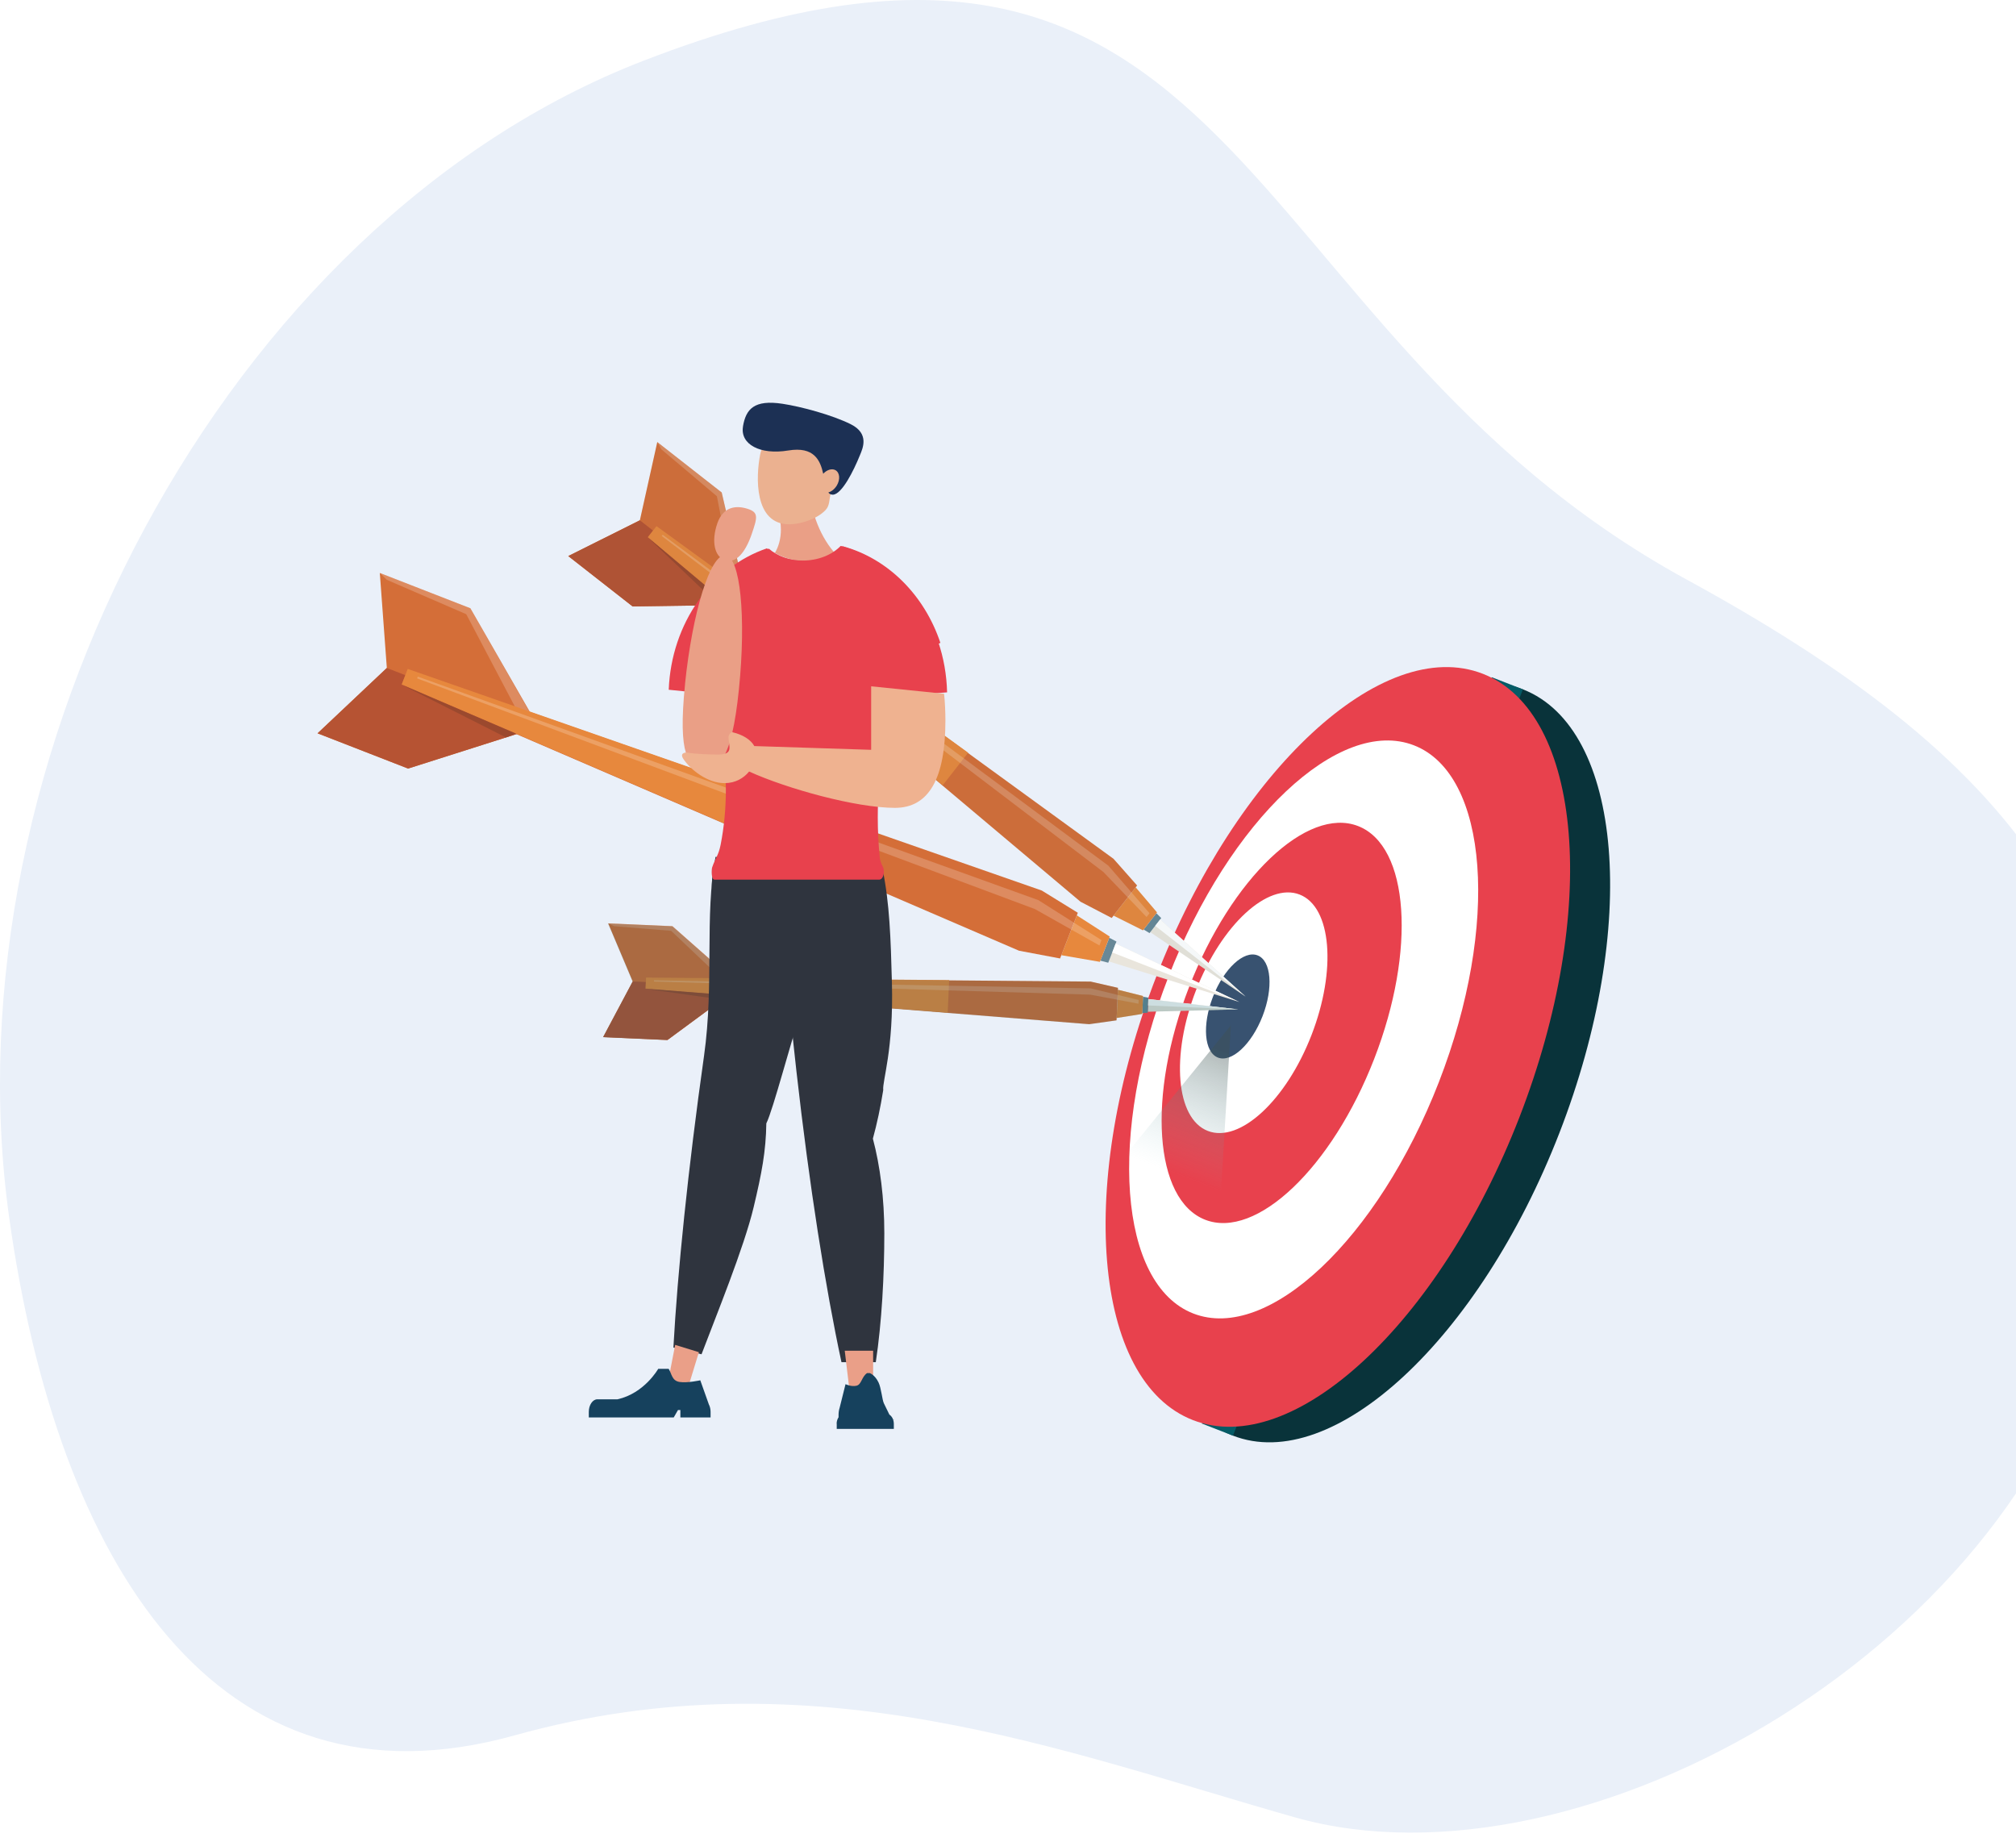 <svg xmlns="http://www.w3.org/2000/svg" width="758" height="694" viewBox="0 0 758 694" fill="none"><g filter="url(#filter0_d_2636_10671)"><path d="M634.164 217.889C460.401 123.044 469.662 -65.193 241.918 22.843C84.144 83.803 -20.547 285.156 3.409 457.428C21.482 587.398 81.452 683.72 193.53 652.422C305.608 621.124 400.827 658.914 486.943 683.272C595.301 713.937 763.365 617.667 790.778 485.718C818.217 353.77 752.917 282.729 634.164 217.889Z" fill="#EAF0F9"></path></g><path d="M586.295 426.01C616.395 348.527 610.25 273.825 572.571 259.157C534.892 244.489 479.946 295.41 449.846 372.892C419.746 450.375 425.891 525.077 463.57 539.745C501.249 554.413 556.195 503.492 586.295 426.01Z" fill="#09333A"></path><path d="M572.592 259.167L560.894 254.613L451.892 535.202L463.591 539.756L572.592 259.167Z" fill="#055B66"></path><path d="M571.245 420.164C601.345 342.681 595.201 267.979 557.521 253.311C519.842 238.643 464.896 289.564 434.796 367.046C404.697 444.529 410.841 519.231 448.52 533.899C486.2 548.567 541.145 497.646 571.245 420.164Z" fill="#E8414D"></path><path d="M541.01 406.818C563.924 347.833 559.738 291.154 531.659 280.224C503.581 269.293 462.243 308.25 439.329 367.236C416.415 426.221 420.601 482.899 448.679 493.83C476.757 504.76 518.095 465.804 541.01 406.818Z" fill="white"></path><path d="M516.679 398.12C532.557 357.248 529.854 318.052 510.642 310.573C491.43 303.094 462.984 330.164 447.106 371.036C431.229 411.908 433.932 451.104 453.144 458.583C472.356 466.062 500.802 438.991 516.679 398.12Z" fill="#E8414D"></path><path d="M493.093 389.199C502.626 364.658 500.638 340.981 488.652 336.315C476.666 331.649 459.221 347.761 449.687 372.302C440.153 396.843 442.141 420.52 454.128 425.186C466.114 429.852 483.559 413.74 493.093 389.199Z" fill="white"></path><path d="M474.713 382.026C478.834 371.418 477.998 361.192 472.845 359.186C467.693 357.181 460.175 364.154 456.054 374.763C451.933 385.371 452.769 395.597 457.922 397.603C463.074 399.609 470.592 392.635 474.713 382.026Z" fill="#385270"></path><path d="M416.884 361.444L419.484 354.75L465.978 376.71L416.884 361.444Z" fill="#E9E5DC"></path><path d="M153.443 288.949L119.403 275.699L145.446 251.136L142.807 215.417L176.866 228.686L202.498 273.35L153.443 288.949Z" fill="#D46E38"></path><path d="M416.688 361.953L413.735 361.17L417.079 352.558L419.777 353.987L416.688 361.953Z" fill="#688897"></path><path d="M413.558 361.62L399.051 359.115L404.877 344.142L417.253 352.108L413.558 361.62Z" fill="#E7883D"></path><path d="M119.403 275.698L153.443 288.949L202.498 273.35L145.446 251.135L119.403 275.698Z" fill="#B65333"></path><path d="M151.02 257.419L383.137 357.432L398.583 360.348L405.25 343.164L391.701 334.807L153.268 251.625L151.02 257.419Z" fill="#D46E38"></path><path d="M418.193 358.097L419.484 354.75L465.978 376.71L418.193 358.097Z" fill="white"></path><path d="M315.839 308.208L153.306 251.488L151.058 257.301L309.153 325.412L315.839 308.208Z" fill="#E7883D"></path><path opacity="0.2" d="M156.824 255.05L389.118 341.774L413.381 355.455L414.144 353.439L390.408 338.408L157.078 254.365L156.824 255.05Z" fill="white"></path><path opacity="0.2" d="M193.525 265.52L198.98 267.458L176.867 228.685L142.847 215.435L145.428 217.979L175.302 230.917L193.525 265.52Z" fill="white"></path><path d="M190.24 277.245L151.02 257.418L193.994 275.797L190.24 277.245Z" fill="#9B492E"></path><path opacity="0.4" d="M459.075 448.245L423.197 434.29L462.809 385.458L459.075 448.245Z" fill="url(#paint0_linear_2636_10671)"></path><path d="M432.484 350.465L436.199 345.689L468.323 374.675L432.484 350.465Z" fill="#E9E5DC"></path><path d="M237.866 228.002L213.661 209.056L240.584 195.61L247.134 166.193L271.358 185.158L281.154 227.375L237.866 228.002Z" fill="#D46E38"></path><path d="M432.211 350.816L430.002 349.465L434.792 343.339L436.61 345.16L432.211 350.816Z" fill="#688897"></path><path d="M429.748 349.778L418.682 344.239L426.991 333.592L435.027 343.026L429.748 349.778Z" fill="#E7883D"></path><path d="M213.661 209.055L237.866 228.001L281.154 227.375L240.584 195.609L213.661 209.055Z" fill="#B65333"></path><path d="M243.557 202.03L406.266 339.015L417.997 345.121L427.538 332.908L418.662 322.868L246.783 197.9L243.557 202.03Z" fill="#D46E38"></path><path d="M434.342 348.077L436.199 345.689L468.323 374.675L434.342 348.077Z" fill="white"></path><path d="M364.015 282.999L246.841 197.802L243.615 201.931L354.454 295.232L364.015 282.999Z" fill="#E7883D"></path><path opacity="0.2" d="M248.817 201.521L414.889 327.858L431.098 344.769L432.212 343.34L416.747 325.471L249.189 201.051L248.817 201.521Z" fill="white"></path><path opacity="0.2" d="M275.836 218.881L279.766 221.758L271.358 185.159L247.173 166.232L248.62 168.894L269.54 186.568L275.836 218.881Z" fill="white"></path><path d="M270.342 227.532L243.557 202.03L273.725 227.278L270.342 227.532Z" fill="#9B492E"></path><path d="M431.546 380.369L431.741 375.613L465.566 379.489L431.546 380.369Z" fill="#E9E5DC"></path><path d="M250.966 390.997L226.78 389.921L237.905 368.998L228.677 347.156L252.843 348.213L278.397 370.779L250.966 390.997Z" fill="#D46E38"></path><path d="M431.526 380.743L429.492 380.879L429.766 374.753L431.78 375.086L431.526 380.743Z" fill="#688897"></path><path d="M429.493 381.192L419.854 382.718L420.323 372.091L429.786 374.459L429.493 381.192Z" fill="#E7883D"></path><path d="M226.78 389.921L250.966 390.998L278.397 370.78L237.905 368.999L226.78 389.921Z" fill="#B65333"></path><path d="M242.734 371.739L409.53 385.048L419.814 383.599L420.361 371.386L410.097 369.038L242.91 367.628L242.734 371.739Z" fill="#D46E38"></path><path d="M431.644 378.001L431.741 375.613L465.566 379.489L431.644 378.001Z" fill="white"></path><path d="M356.877 368.49L242.91 367.531L242.734 371.66L356.33 380.722L356.877 368.49Z" fill="#E7883D"></path><path opacity="0.2" d="M245.862 369.019L409.94 373.951L428.064 377.356L428.123 375.947L410.057 371.583L245.882 368.549L245.862 369.019Z" fill="white"></path><path opacity="0.2" d="M271.105 367.765L274.937 367.824L252.844 348.213L228.697 347.156L230.848 348.213L252.335 349.955L271.105 367.765Z" fill="white"></path><path d="M271.534 375.828L242.734 371.738L273.587 374.106L271.534 375.828Z" fill="#9B492E"></path><path opacity="0.2" d="M431.43 380.742L431.567 377.571L431.449 380.39L465.469 379.509L431.664 375.634V375.105L429.69 374.772V374.459L420.246 372.091L420.168 374.048L420.285 371.406L410.021 369.057L356.801 368.607V368.529L274.958 367.844L252.766 348.252L228.64 347.195H228.601L237.829 369.038L226.704 389.98L250.87 391.037L271.458 375.868L273.648 374.263L409.454 385.087L419.757 383.639L419.797 382.758L429.416 381.231L429.572 377.865L429.436 380.918L431.469 380.761L431.43 380.742Z" fill="#055B66"></path><path opacity="0.04" d="M432.484 350.464L468.322 374.675L436.198 345.688L434.928 347.313L436.609 345.16L434.791 343.34L431.467 347.587L435.025 343.027L426.99 333.593L425.465 335.55L427.537 332.908L418.661 322.867L363.935 283.097L364.014 282.999L279.863 221.817L271.358 185.158L247.173 166.232L247.134 166.193L240.584 195.61L213.661 209.056L237.866 228.002L273.802 227.473L406.265 339.014L417.996 345.121L424.037 337.39L418.68 344.24L429.746 349.779L430.001 349.466L432.21 350.816L432.484 350.464Z" fill="#055B66"></path><path d="M308.897 329.521C308.154 342.145 308.741 345.727 305.3 361.737C299.962 386.535 300.568 380.702 300.06 384.167C297.694 390.293 290.714 417.185 288.133 422.352C287.977 432.842 286.413 441.082 283.363 453.863C279.726 469.129 269.129 494.984 263.772 509.154L253.194 506.629C254.739 478.387 258.688 439.614 264.71 396.967C268.562 369.644 264.847 344.279 269.051 322.123L308.878 329.521H308.897Z" fill="#2F343E"></path><path d="M331.852 326.898C334.472 339.346 334.922 353.007 335.352 369.389C336.036 394.754 331.715 406.341 332.087 409.844C331.051 416.342 329.741 422.468 328.196 428.086C330.914 438.322 332.497 450.535 332.497 463.668C332.497 479.364 331.559 497.097 329.291 512.128H316.387C310.384 484.297 304.284 445.681 299.455 402.779C296.366 375.3 294.196 349.445 292.944 326.898H331.833H331.852Z" fill="#2F343E"></path><path d="M293.862 352.655C308.343 352.655 320.081 343.682 320.081 332.613C320.081 321.544 308.343 312.571 293.862 312.571C279.382 312.571 267.644 321.544 267.644 332.613C267.644 343.682 279.382 352.655 293.862 352.655Z" fill="#2F343E"></path><path d="M319.22 521.191H328.292V507.823H317.617L319.22 521.191Z" fill="#EA9F88"></path><path d="M314.606 535.263V537.201H336.074V535.263C336.074 534.754 335.996 534.285 335.84 533.854C336.759 533.815 336.583 533.795 335.84 533.795C335.566 532.954 335.038 532.269 334.393 531.819C333.806 530.664 333.063 529.157 332.32 527.572C331.675 526.182 331.343 521.915 330.346 519.801C328.977 516.885 327.002 516.22 327.002 516.22H326.025C323.894 517.648 323.991 520.565 321.977 520.995C319.964 521.426 317.911 520.389 317.911 520.389L315.682 529.333C315.447 530.077 315.291 530.957 315.291 531.917V532.836C314.841 533.521 314.567 534.363 314.567 535.283L314.606 535.263ZM323.659 531.212L323.033 531.232L323.639 531.212H323.659Z" fill="#16415D"></path><path d="M251.298 518.821L258.864 521.151L262.775 508.37L253.859 505.63L251.298 518.821Z" fill="#EA9F88"></path><path d="M266.587 528.177L263.303 518.939C263.303 518.939 258.473 520.016 255.521 519.565C252.569 519.115 252.588 516.434 251.415 514.633H247.485C247.485 514.633 242.324 523.813 232.196 526.083H224.61C222.831 526.083 221.384 528.216 221.384 530.819V532.914H253.312L254.915 530.115H255.814V532.914H267.174V530.819C267.174 529.841 266.959 528.921 266.607 528.158L266.587 528.177Z" fill="#16415D"></path><path d="M314.471 208.605C311.226 210.171 307.53 211.051 303.601 211.051C299.104 211.051 294.92 209.877 291.361 207.861C292.769 205.513 293.61 202.459 293.61 199.113C293.61 194.552 292.026 190.52 289.641 188.113V182.398H304.148C304.793 193.045 308.704 202.361 314.471 208.585V208.605Z" fill="#EA9F86"></path><path d="M285.81 170.928C287.432 162.747 296.407 164.234 302.956 165.546C307.16 166.387 310.797 167.718 312.38 172.553C313.319 171.77 314.335 173.903 315.411 174.157C317.62 174.686 318.793 175.743 318.07 178.855C317.327 181.967 314.961 185.959 312.752 185.431C312.634 185.411 312.556 185.353 312.439 185.314C311.676 187.799 312.067 189.991 310.425 191.733C307.199 195.178 301.001 197.076 296.876 197.116C283.424 197.272 284.187 179.109 285.81 170.928Z" fill="#EBB190"></path><path d="M279.338 160.399C280.433 153.764 283.561 150.182 294.236 151.807C301.314 152.883 312.967 156.034 319.927 159.518C327.005 163.08 324.346 168.639 323.348 171.085C320.905 177.133 316.525 185.823 313.201 185.98C312.439 186.019 311.872 185.706 311.442 185.158C312.615 184.805 313.807 183.885 314.628 182.535C315.997 180.265 315.762 177.681 314.12 176.761C312.771 176.017 310.894 176.624 309.525 178.112C308.411 173.082 306.104 167.758 296.387 169.363C285.751 171.124 278.262 167.014 279.357 160.379L279.338 160.399Z" fill="#1C3054"></path><path d="M308.684 262.31C288.37 262.31 269.013 261.234 251.437 259.315C252.414 234.224 267.625 213.223 288.35 206.158C291.576 208.976 296.386 210.757 301.743 210.757C307.667 210.757 312.887 208.585 316.094 205.238C338.617 211.305 355.471 233.539 356.097 260.294C341.237 261.605 325.303 262.33 308.703 262.33L308.684 262.31Z" fill="#E8414D"></path><path d="M330.777 330.715C330.034 330.715 270.127 330.715 268.7 330.715C267.273 330.715 267.566 326.742 267.742 326.174C268.935 322.612 270.147 321.653 270.949 317.602C272.2 311.182 272.923 304.215 272.923 296.816C272.923 273.389 265.885 251.252 256.637 238.198C262.756 222.99 274.566 211.228 289.073 206.276C292.299 209.094 297.109 210.875 302.466 210.875C308.39 210.875 313.61 208.703 316.817 205.356C333.807 209.936 347.572 223.715 353.574 241.682C340.162 247.612 330.034 274.719 330.034 307.307C330.034 312.396 330.288 317.347 330.757 322.103C331.011 324.707 332.106 325.822 332.243 326.742C332.615 329.326 331.5 330.676 330.757 330.676L330.777 330.715Z" fill="#E8414D"></path><path d="M257.575 257.202C254.798 284.485 258.885 288.184 264.476 288.713C270.068 289.241 275.054 286.403 277.83 259.12C280.607 231.836 278.339 209.289 272.727 208.761C267.135 208.232 260.351 229.938 257.555 257.221L257.575 257.202Z" fill="#EA9F86"></path><path d="M269.696 196.802C267.448 203.3 268.504 209.309 272.668 210.639C276.833 211.97 280.332 207.469 282.581 200.951C284.829 194.453 285.259 192.633 281.115 191.302C276.95 189.971 271.945 190.285 269.696 196.782V196.802Z" fill="#EA9F86"></path><path d="M258.611 282.978C261.622 283.507 267.214 283.683 270.009 283.683C276.07 283.683 273.92 280.512 273.92 277.068C273.92 276.304 274.741 275.149 275.445 275.306C279.296 276.206 282.307 278.105 283.617 280.493L327.55 281.902V258.024L354.961 260.823C355.294 263.524 355.47 267.927 355.47 270.785C355.47 292.725 349.233 303.725 336.485 303.725C321.958 303.725 296.033 296.601 281.662 290.063C279.648 292.53 276.54 294.428 272.434 294.428C265.923 294.428 259.667 289.359 257.008 285.444C255.307 282.959 257.868 282.841 258.63 282.959L258.611 282.978Z" fill="#EFB290"></path><defs><filter id="filter0_d_2636_10671" x="0" y="0" width="801.904" height="693.904" filterUnits="userSpaceOnUse" color-interpolation-filters="sRGB"></filter><linearGradient id="paint0_linear_2636_10671" x1="462.809" y1="385.431" x2="441.093" y2="441.216" gradientUnits="userSpaceOnUse"><stop offset="0.17" stop-color="#3F514F"></stop><stop offset="1" stop-color="#8CCAD2" stop-opacity="0"></stop></linearGradient></defs></svg>